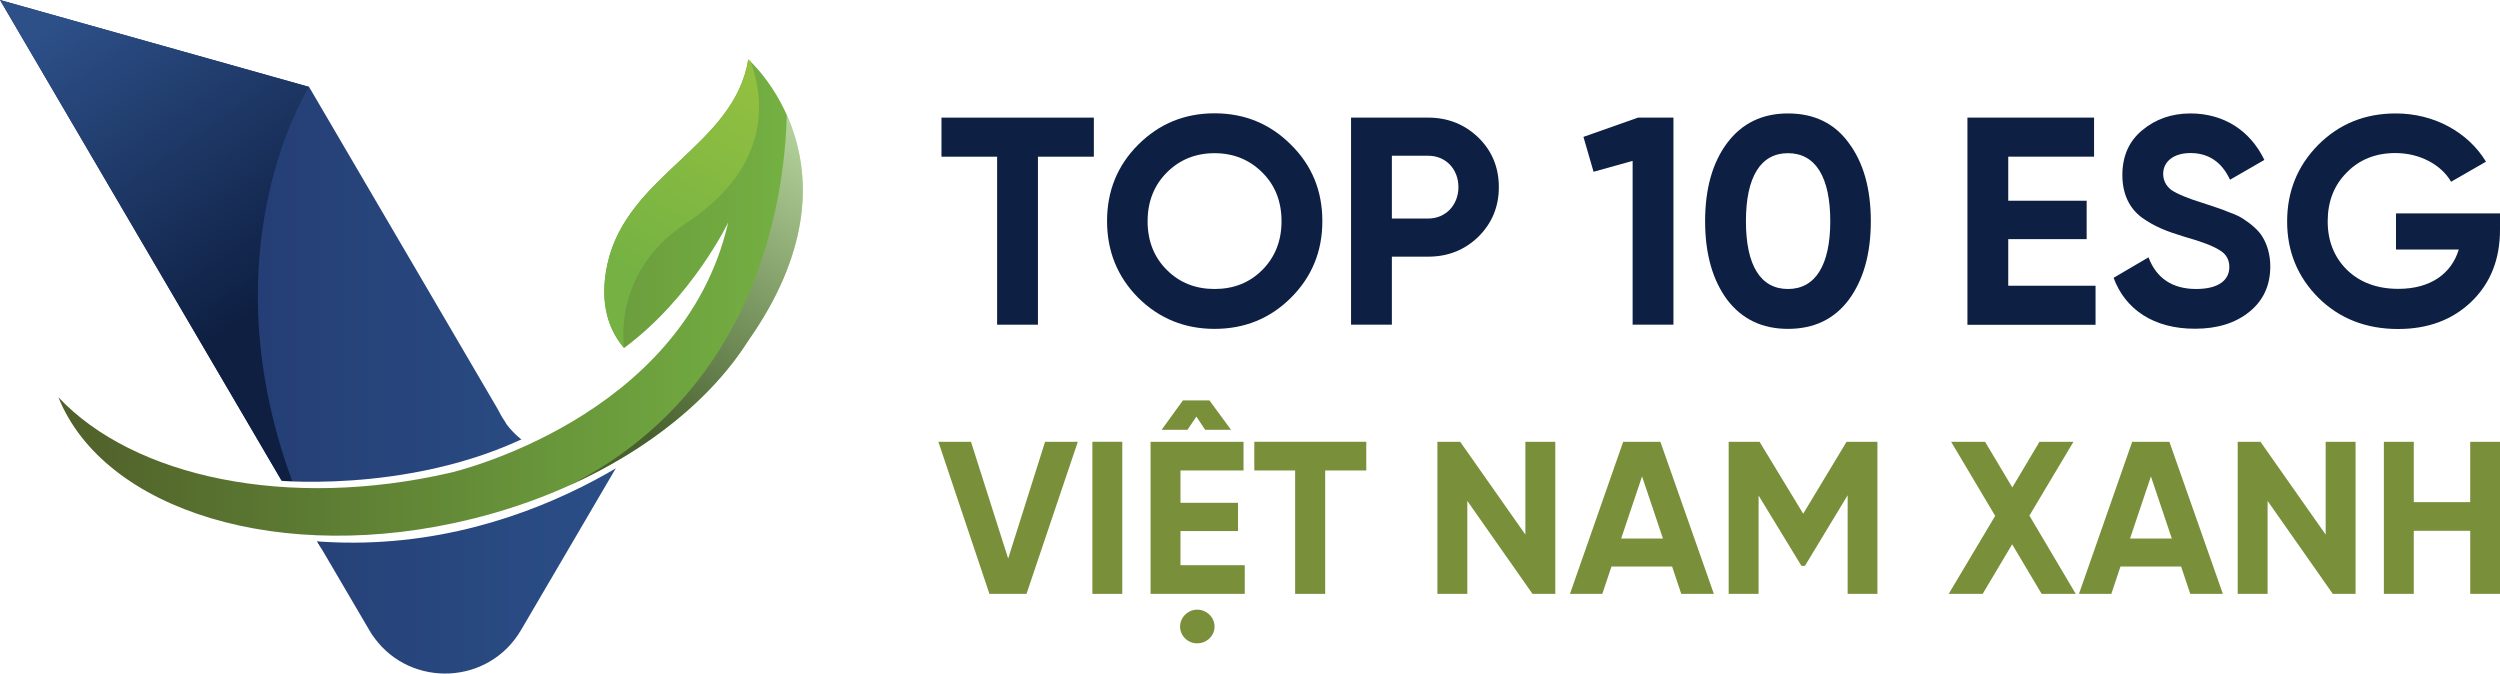 <?xml version="1.0" encoding="utf-8"?>
<!-- Generator: Adobe Illustrator 28.0.0, SVG Export Plug-In . SVG Version: 6.00 Build 0)  -->
<svg version="1.1" id="Layer_1" xmlns="http://www.w3.org/2000/svg" xmlns:xlink="http://www.w3.org/1999/xlink" x="0px" y="0px"
	 viewBox="0 0 185.56 50" style="enable-background:new 0 0 185.56 50;" xml:space="preserve">
<style type="text/css">
	.st0{fill:url(#SVGID_1_);}
	.st1{fill:url(#SVGID_00000173845059781574846920000005744546990800154779_);}
	.st2{fill:url(#SVGID_00000160148320203602289810000008155891332916004232_);}
	.st3{fill:#FFFFFF;}
	.st4{fill:url(#SVGID_00000016766256337822089140000009591301340631259014_);}
	.st5{filter:url(#Adobe_OpacityMaskFilter);}
	.st6{filter:url(#Adobe_OpacityMaskFilter_00000108278192111296359940000000978699945464156801_);}
	
		.st7{mask:url(#XMLID_00000008865724472196073520000018218679665632349592_);fill:url(#XMLID_00000109719831802545252930000005186861161169516435_);}
	.st8{opacity:0.5;}
	.st9{fill:url(#SVGID_00000165233508172508866900000014182540330860736444_);}
	.st10{fill:url(#SVGID_00000073722180415673728920000000803590423259446944_);}
	.st11{fill:#0D1F43;}
	.st12{fill:#798F3A;}
</style>
<g>
	<g>
		<linearGradient id="SVGID_1_" gradientUnits="userSpaceOnUse" x1="0" y1="25" x2="47.537" y2="25">
			<stop  offset="0" style="stop-color:#213469"/>
			<stop  offset="1" style="stop-color:#2B4F88"/>
		</linearGradient>
		<path class="st0" d="M47.54,31.63l-4.92,8.4l-3.95,6.74c-2.4,4.09-8.15,4.29-10.87,0.59c-0.14-0.19-0.27-0.38-0.39-0.59
			l-3.49-5.95l-0.47-0.8L0,0l22.94,6.45l10.09,17.23l3.81,6.51l0.11,0.19c0,0,0,0,0,0c0.15,0.3,0.31,0.59,0.5,0.86c0,0,0,0,0,0
			l0.16,0.27c0,0,0,0,0,0c1.15,1.5,2.96,2.48,5,2.48C44.61,33.99,46.38,33.07,47.54,31.63z"/>
		
			<linearGradient id="SVGID_00000153677344681740393110000005342125064085437586_" gradientUnits="userSpaceOnUse" x1="21.752" y1="21.188" x2="6.991" y2="-0.367">
			<stop  offset="0" style="stop-color:#0E1F42"/>
			<stop  offset="1" style="stop-color:#2D5089"/>
		</linearGradient>
		<path style="fill:url(#SVGID_00000153677344681740393110000005342125064085437586_);" d="M23.92,40.83l-0.47-0.8L0,0l22.94,6.45
			C22.94,6.45,13.77,20.72,23.92,40.83z"/>
		
			<linearGradient id="SVGID_00000115510165854116659680000018342467655980034973_" gradientUnits="userSpaceOnUse" x1="27.405" y1="47.069" x2="27.793" y2="47.069">
			<stop  offset="0" style="stop-color:#11746E"/>
			<stop  offset="1" style="stop-color:#75C374"/>
		</linearGradient>
		<path style="fill:url(#SVGID_00000115510165854116659680000018342467655980034973_);" d="M27.79,47.36
			c-0.14-0.19-0.27-0.38-0.39-0.59C27.54,46.98,27.67,47.17,27.79,47.36z"/>
	</g>
	<path class="st3" d="M20.64,35.67c0,0,11.5,1.1,20.57-4.39s10.62-0.95,10.62-0.95s-11.28,10.91-27.9,9.88S20.64,35.67,20.64,35.67z
		"/>
	<g>
		<g id="XMLID_1091_">
			<g id="XMLID_1092_">
				<g id="XMLID_1095_">
					
						<linearGradient id="SVGID_00000130617206449731757340000009349118171174820761_" gradientUnits="userSpaceOnUse" x1="4.325" y1="22.084" x2="59.586" y2="22.084">
						<stop  offset="0" style="stop-color:#505F2A"/>
						<stop  offset="1" style="stop-color:#75B243"/>
					</linearGradient>
					<path style="fill:url(#SVGID_00000130617206449731757340000009349118171174820761_);" d="M55.54,4.41
						c-1.04,6.43-8.99,8.54-10.45,15.17c-0.66,3,0.15,4.98,1.23,6.25c5.07-3.75,7.73-9.32,7.73-9.32
						C50.7,31.15,33.42,35.09,33.42,35.09c-12.09,2.78-23.51,0.33-29.09-5.61c3.41,8.46,16.62,12.5,30.65,9.05
						c9.37-2.3,16.87-7.4,20.55-13.23C64.65,12.34,55.54,4.41,55.54,4.41z"/>
				</g>
				<defs>
					<filter id="Adobe_OpacityMaskFilter" filterUnits="userSpaceOnUse" x="42.26" y="8.53" width="17.33" height="27.5">
						<feFlood  style="flood-color:white;flood-opacity:1" result="back"/>
						<feBlend  in="SourceGraphic" in2="back" mode="normal"/>
					</filter>
				</defs>
				
					<mask maskUnits="userSpaceOnUse" x="42.26" y="8.53" width="17.33" height="27.5" id="XMLID_00000129917433882094007720000011840832783497460377_">
					<g id="XMLID_00000023994824693658192060000008290162691196657809_" class="st5">
						<defs>
							
								<filter id="Adobe_OpacityMaskFilter_00000102538002864294716890000010051414618374753953_" filterUnits="userSpaceOnUse" x="42.26" y="8.53" width="17.33" height="27.5">
								<feFlood  style="flood-color:white;flood-opacity:1" result="back"/>
								<feBlend  in="SourceGraphic" in2="back" mode="normal"/>
							</filter>
						</defs>
						
							<mask maskUnits="userSpaceOnUse" x="42.26" y="8.53" width="17.33" height="27.5" id="XMLID_00000129917433882094007720000011840832783497460377_">
							
								<g id="XMLID_00000044179786373407361830000004342865099327626677_" style="filter:url(#Adobe_OpacityMaskFilter_00000102538002864294716890000010051414618374753953_);">
							</g>
						</mask>
						
							<linearGradient id="XMLID_00000051378135363554832920000001107301247902520728_" gradientUnits="userSpaceOnUse" x1="60.235" y1="8.256" x2="48.215" y2="32.387">
							<stop  offset="0" style="stop-color:#000000"/>
							<stop  offset="1" style="stop-color:#FFFFFF"/>
						</linearGradient>
						
							<path id="XMLID_00000134224938310260353850000005105938176769512381_" style="mask:url(#XMLID_00000129917433882094007720000011840832783497460377_);fill:url(#XMLID_00000051378135363554832920000001107301247902520728_);" d="
							M42.26,36.03c5.93-2.67,10.6-6.51,13.27-10.73C60.75,17.88,60,12.1,58.4,8.53C58.24,14.64,56.3,28.91,42.26,36.03z"/>
					</g>
				</mask>
				<g id="XMLID_1094_" class="st8">
					
						<linearGradient id="SVGID_00000155143174283263217940000011084819460706463406_" gradientUnits="userSpaceOnUse" x1="60.235" y1="8.256" x2="48.215" y2="32.387">
						<stop  offset="0" style="stop-color:#FFFFFF"/>
						<stop  offset="1" style="stop-color:#231F20"/>
					</linearGradient>
					<path style="fill:url(#SVGID_00000155143174283263217940000011084819460706463406_);" d="M42.26,36.03
						c5.93-2.67,10.6-6.51,13.27-10.73C60.75,17.88,60,12.1,58.4,8.53C58.24,14.64,56.3,28.91,42.26,36.03z"/>
				</g>
				<g id="XMLID_1093_">
					
						<linearGradient id="SVGID_00000049204817997326097300000009147677279635842994_" gradientUnits="userSpaceOnUse" x1="47.224" y1="20.544" x2="58.341" y2="1.226">
						<stop  offset="0" style="stop-color:#75B243"/>
						<stop  offset="1" style="stop-color:#9BC43F"/>
					</linearGradient>
					<path style="fill:url(#SVGID_00000049204817997326097300000009147677279635842994_);" d="M55.72,4.58
						c-0.11-0.11-0.18-0.17-0.18-0.17c-1.04,6.43-8.99,8.54-10.45,15.17c-0.66,3,0.15,4.98,1.23,6.25c0,0-0.96-5.6,4.6-9.26
						C56.27,13.05,57.17,8.59,55.72,4.58z"/>
				</g>
			</g>
		</g>
	</g>
</g>
<g>
	<g>
		<path class="st11" d="M81.19,8.73v2.9h-4.15v12.47h-3.03V11.63h-4.13v-2.9H81.19z"/>
		<path class="st11" d="M90.15,24.41c-2.22,0-4.11-0.77-5.67-2.31c-1.54-1.56-2.31-3.45-2.31-5.69s0.77-4.13,2.31-5.67
			c1.56-1.56,3.45-2.33,5.67-2.33c2.22,0,4.11,0.77,5.67,2.33c1.56,1.54,2.33,3.43,2.33,5.67s-0.77,4.13-2.33,5.69
			C94.26,23.65,92.37,24.41,90.15,24.41z M90.15,21.45c1.41,0,2.59-0.46,3.54-1.41c0.94-0.94,1.43-2.15,1.43-3.62
			c0-1.47-0.48-2.68-1.43-3.62c-0.94-0.94-2.13-1.43-3.54-1.43c-1.41,0-2.59,0.48-3.54,1.43c-0.94,0.94-1.43,2.15-1.43,3.62
			c0,1.47,0.48,2.68,1.43,3.62C87.56,20.99,88.75,21.45,90.15,21.45z"/>
		<path class="st11" d="M106.01,8.73c1.47,0,2.72,0.51,3.73,1.49c1.01,0.99,1.51,2.22,1.51,3.67c0,1.45-0.51,2.68-1.51,3.67
			c-1.01,0.99-2.26,1.49-3.73,1.49h-2.7v5.05h-3.03V8.73H106.01z M106.01,16.22c1.3,0,2.24-1.01,2.24-2.33
			c0-1.34-0.94-2.33-2.24-2.33h-2.7v4.66H106.01z"/>
		<path class="st11" d="M121.58,8.73h2.63v15.37h-3.03V11.94l-2.9,0.81l-0.75-2.59L121.58,8.73z"/>
		<path class="st11" d="M128.19,22.24c-1.08-1.47-1.63-3.4-1.63-5.82c0-2.42,0.55-4.35,1.63-5.8c1.1-1.47,2.61-2.2,4.52-2.2
			c1.93,0,3.45,0.72,4.52,2.2c1.08,1.45,1.63,3.38,1.63,5.8c0,2.42-0.55,4.35-1.63,5.82c-1.08,1.45-2.59,2.17-4.52,2.17
			C130.8,24.41,129.29,23.69,128.19,22.24z M132.71,11.37c-2.04,0-3.12,1.78-3.12,5.05s1.08,5.03,3.12,5.03
			c2.04,0,3.14-1.78,3.14-5.03C135.85,13.15,134.76,11.37,132.71,11.37z"/>
		<path class="st11" d="M149.06,21.21h6.48v2.9h-9.51V8.73h9.4v2.9h-6.37v3.27h5.82v2.85h-5.82V21.21z"/>
		<path class="st11" d="M156.88,20.62l2.59-1.52c0.59,1.56,1.78,2.35,3.54,2.35c1.69,0,2.46-0.68,2.46-1.63
			c0-0.55-0.24-0.97-0.72-1.25c-0.48-0.31-1.34-0.64-2.59-0.99c-1.38-0.42-2.22-0.75-3.18-1.43c-0.94-0.7-1.45-1.76-1.45-3.16
			c0-1.38,0.48-2.5,1.47-3.32c0.99-0.83,2.2-1.25,3.58-1.25c2.48,0,4.44,1.27,5.49,3.45l-2.55,1.47c-0.61-1.32-1.6-1.98-2.94-1.98
			c-1.25,0-2.02,0.64-2.02,1.54c0,0.48,0.2,0.88,0.59,1.19c0.42,0.29,1.19,0.62,2.33,0.97l1.05,0.35c0.24,0.07,0.57,0.2,0.99,0.37
			c0.42,0.15,0.75,0.31,0.97,0.46c0.46,0.29,1.16,0.83,1.45,1.36c0.33,0.53,0.57,1.3,0.57,2.17c0,1.43-0.53,2.55-1.56,3.38
			c-1.03,0.83-2.37,1.25-4.02,1.25C159.87,24.41,157.74,22.97,156.88,20.62z"/>
		<path class="st11" d="M185.56,15.85v1.19c0,2.2-0.7,3.97-2.11,5.34c-1.41,1.36-3.23,2.04-5.45,2.04c-2.37,0-4.35-0.77-5.91-2.31
			c-1.56-1.56-2.33-3.45-2.33-5.67c0-2.24,0.77-4.13,2.31-5.69c1.56-1.56,3.47-2.33,5.75-2.33c2.88,0,5.38,1.41,6.7,3.58l-2.59,1.49
			c-0.72-1.25-2.31-2.13-4.13-2.13c-1.47,0-2.68,0.48-3.62,1.45c-0.94,0.94-1.41,2.15-1.41,3.62c0,1.45,0.48,2.66,1.43,3.6
			c0.97,0.94,2.24,1.41,3.82,1.41c2.35,0,3.93-1.1,4.48-2.92h-4.66v-2.68H185.56z"/>
		<path class="st12" d="M73.44,44.08l-3.79-11.29h2.42l2.76,8.67l2.74-8.67H80l-3.81,11.29H73.44z"/>
		<path class="st12" d="M81.08,32.79h2.22v11.29h-2.22V32.79z"/>
		<path class="st12" d="M87.63,41.95h4.76v2.13H85.4V32.79h6.9v2.13h-4.68v2.4h4.27v2.1h-4.27V41.95z M88.8,30.92l-0.66,0.98h-1.92
			l1.58-2.18h1.97l1.6,2.18h-1.92L88.8,30.92z M87.59,46.51c0-0.68,0.58-1.26,1.27-1.26c0.71,0,1.29,0.58,1.29,1.26
			s-0.58,1.24-1.29,1.24C88.17,47.76,87.59,47.19,87.59,46.51z"/>
		<path class="st12" d="M101.41,32.79v2.13h-3.05v9.16h-2.23v-9.16h-3.03v-2.13H101.41z"/>
		<path class="st12" d="M113.22,32.79h2.22v11.29h-1.69l-4.84-6.9v6.9h-2.22V32.79h1.69l4.84,6.89V32.79z"/>
		<path class="st12" d="M124.79,44.08l-0.68-2.03h-4.5l-0.68,2.03h-2.4l3.95-11.29h2.76l3.97,11.29H124.79z M120.33,39.97h3.1
			l-1.55-4.61L120.33,39.97z"/>
		<path class="st12" d="M139.35,32.79v11.29h-2.21v-7.32L133.97,42h-0.26l-3.18-5.22v7.3h-2.22V32.79h2.29l3.24,5.34l3.22-5.34
			H139.35z"/>
		<path class="st12" d="M154.07,44.08h-2.53l-2.19-3.68l-2.19,3.68h-2.52l3.45-5.79l-3.27-5.5h2.52l2.02,3.39l2.02-3.39h2.52
			l-3.27,5.48L154.07,44.08z"/>
		<path class="st12" d="M162.57,44.08l-0.68-2.03h-4.5l-0.68,2.03h-2.4l3.95-11.29h2.76l3.97,11.29H162.57z M158.1,39.97h3.1
			l-1.55-4.61L158.1,39.97z"/>
		<path class="st12" d="M172.62,32.79h2.22v11.29h-1.69l-4.84-6.9v6.9h-2.22V32.79h1.69l4.84,6.89V32.79z"/>
		<path class="st12" d="M183.35,32.79h2.21v11.29h-2.21V39.4h-4.19v4.68h-2.22V32.79h2.22v4.48h4.19V32.79z"/>
	</g>
</g>
</svg>
